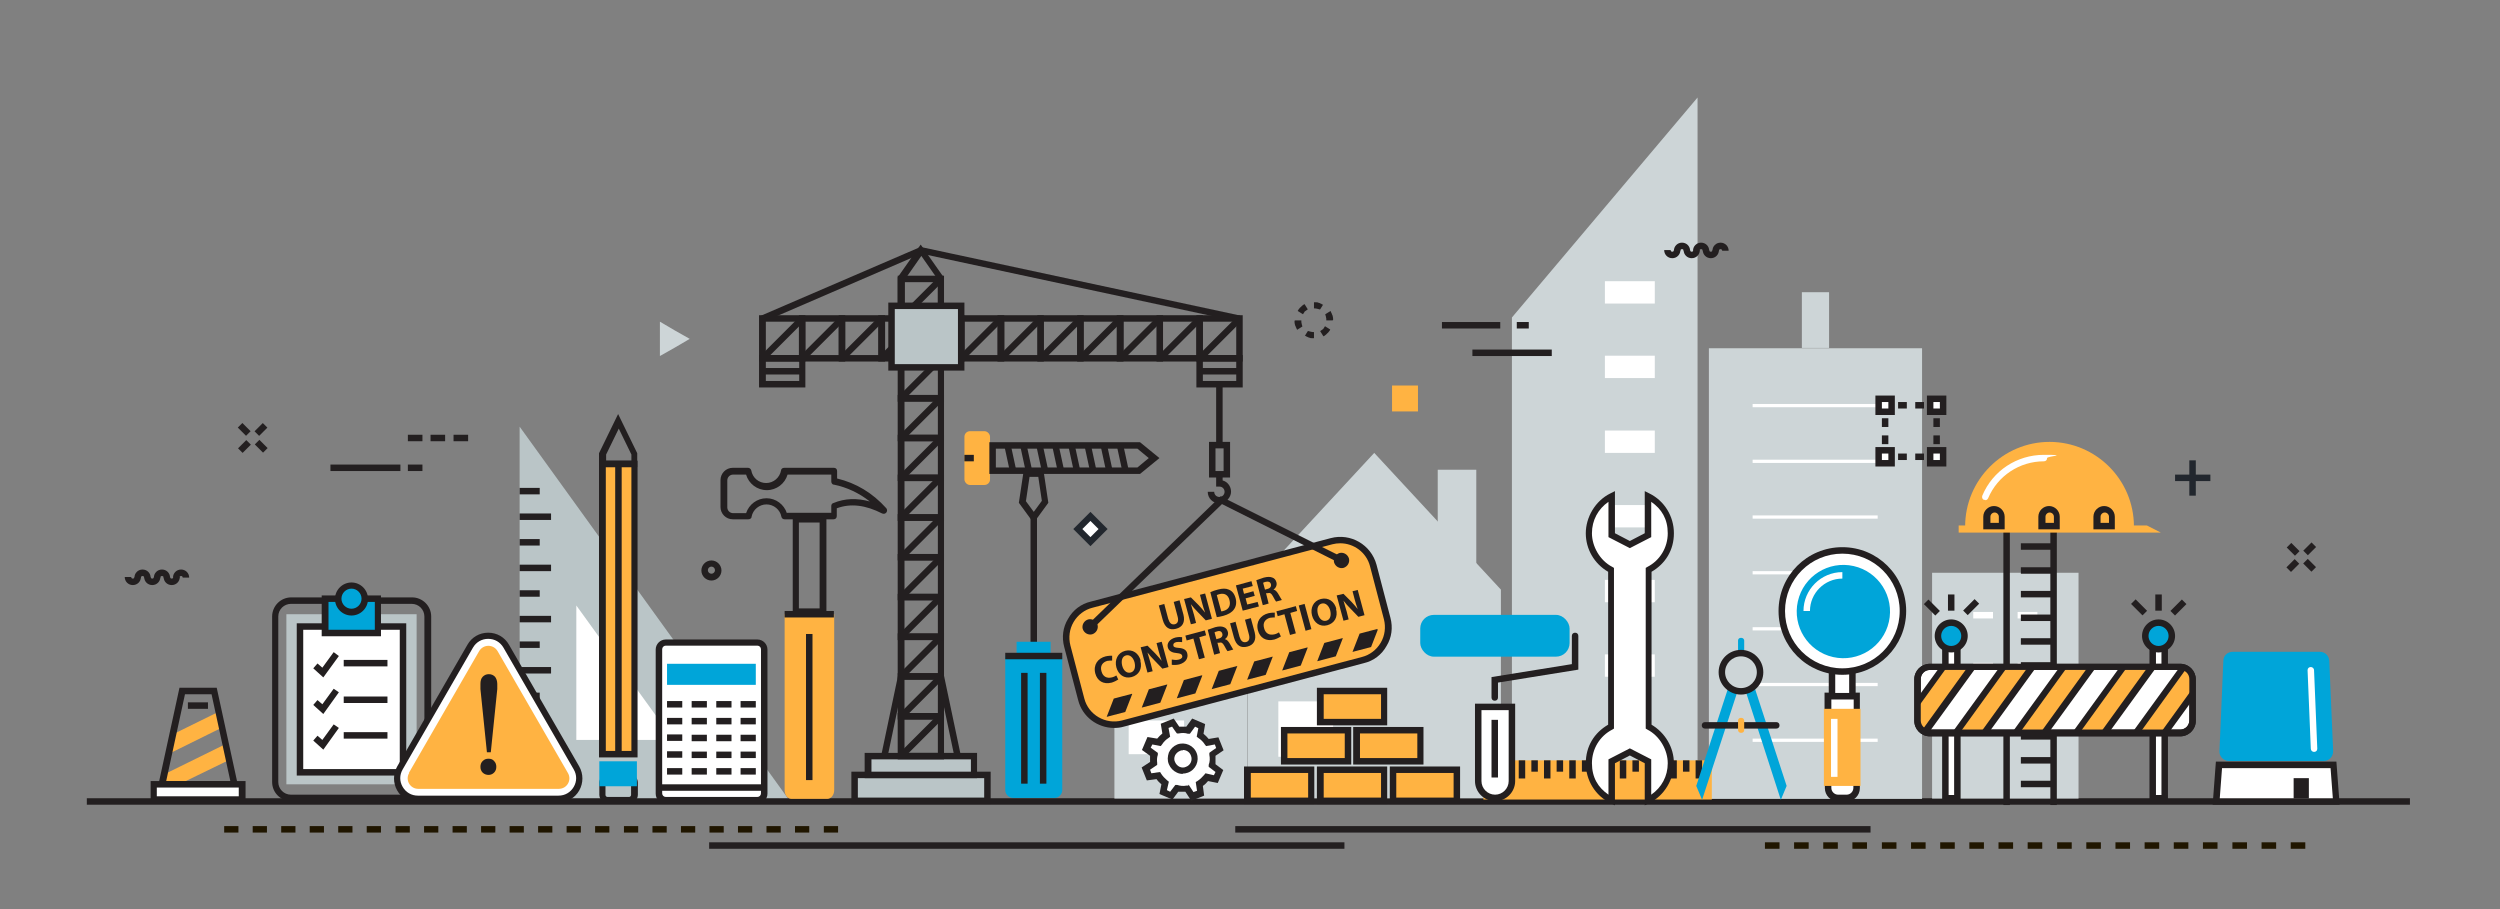<?xml version="1.0" encoding="UTF-8"?>
<svg id="_Слой_1" data-name="Слой_1" xmlns="http://www.w3.org/2000/svg" version="1.1" xmlns:xlink="http://www.w3.org/1999/xlink" viewBox="0 0 771.7 280.6">
  <rect x="0" y="0" width="771.7" height="280.6" fill="#808080" stroke="none"/>
  <!-- Generator: Adobe Illustrator 29.1.0, SVG Export Plug-In . SVG Version: 2.1.0 Build 142)  -->
  <defs>
    <style>
      .st0 {
        clip-path: url(#clippath-6);
      }

      .st1 {
        clip-path: url(#clippath-7);
      }

      .st2 {
        clip-path: url(#clippath-4);
      }

      .st3 {
        clip-path: url(#clippath-9);
      }

      .st4 {
        fill: #a3aeb0;
      }

      .st5 {
        fill: #fff;
      }

      .st6 {
        fill: #22272e;
      }

      .st7 {
        fill: none;
      }

      .st8 {
        clip-path: url(#clippath-1);
      }

      .st9 {
        fill: #231f20;
      }

      .st10 {
        fill: #ffb342;
      }

      .st11 {
        clip-path: url(#clippath-5);
      }

      .st12 {
        clip-path: url(#clippath-8);
      }

      .st13 {
        clip-path: url(#clippath-3);
      }

      .st14 {
        fill: #272425;
      }

      .st15 {
        fill: #cdd5d7;
      }

      .st16 {
        fill: #00a5d9;
      }

      .st17 {
        fill: #201600;
      }

      .st18 {
        fill: #bac5c7;
      }

      .st19 {
        clip-path: url(#clippath-2);
      }

      .st20 {
        clip-path: url(#clippath);
      }
    </style>
    <clipPath id="clippath">
      <polygon class="st7" points="592.9 136.4 592.9 136.1 570.9 114.1 570.9 136.4 592.9 136.4"/>
    </clipPath>
    <clipPath id="clippath-1">
      <polygon class="st7" points="593.2 136.1 592.9 136.1 570.9 114.1 593.2 114.1 593.2 136.1"/>
    </clipPath>
    <clipPath id="clippath-2">
      <polygon class="st7" points="586.6 136.1 586.8 136.1 608.8 114.1 586.6 114.1 586.6 136.1"/>
    </clipPath>
    <clipPath id="clippath-3">
      <polygon class="st7" points="586.8 136.4 586.8 136.1 608.8 114.1 608.8 136.4 586.8 136.4"/>
    </clipPath>
    <clipPath id="clippath-4">
      <polygon class="st7" points="586.8 129.8 586.8 130 608.8 152 608.8 129.8 586.8 129.8"/>
    </clipPath>
    <clipPath id="clippath-5">
      <polygon class="st7" points="586.6 130 586.8 130 608.8 152 586.6 152 586.6 130"/>
    </clipPath>
    <clipPath id="clippath-6">
      <polygon class="st7" points="593.2 130 592.9 130 570.9 152 593.2 152 593.2 130"/>
    </clipPath>
    <clipPath id="clippath-7">
      <polygon class="st7" points="592.9 129.8 592.9 130 570.9 152 570.9 129.8 592.9 129.8"/>
    </clipPath>
    <clipPath id="clippath-8">
      <rect class="st7" x="591.8" y="205.8" width="85" height="20.5" rx="3.8" ry="3.8"/>
    </clipPath>
    <clipPath id="clippath-9">
      <rect class="st7" x="339.2" y="205.3" width="88.1" height="4.9" transform="translate(-40.4 104.8) rotate(-14.8)"/>
    </clipPath>
  </defs>
  <g>
    <rect class="st10" x="297.7" y="133.1" width="7.9" height="16.6" rx="1.7" ry="1.7"/>
    <path class="st9" d="M351.9,146.3h-46.5v-9.8h46.5l6,4.9-6,4.9ZM307.4,144.3h43.7l3.5-2.9-3.5-2.9h-43.7v5.8Z"/>
    <rect class="st9" x="310.8" y="137.4" width="2" height="8" transform="translate(-22.8 69) rotate(-12.2)"/>
    <rect class="st9" x="315.7" y="137.4" width="2" height="8" transform="translate(-22.7 70) rotate(-12.2)"/>
    <rect class="st9" x="320.7" y="137.4" width="2" height="8" transform="translate(-22.6 71.1) rotate(-12.2)"/>
    <rect class="st9" x="325.6" y="137.4" width="2" height="8" transform="translate(-22.5 72.1) rotate(-12.2)"/>
    <rect class="st9" x="330.6" y="137.4" width="2" height="8" transform="translate(-22.4 73.2) rotate(-12.2)"/>
    <rect class="st9" x="335.6" y="137.4" width="2" height="8" transform="translate(-22.3 74.2) rotate(-12.2)"/>
    <rect class="st9" x="340.5" y="137.4" width="2" height="8" transform="translate(-22.1 75.3) rotate(-12.2)"/>
    <rect class="st9" x="345.5" y="137.4" width="2" height="8" transform="translate(-22 76.3) rotate(-12.2)"/>
    <rect class="st9" x="297.7" y="140.4" width="2.9" height="2"/>
  </g>
  <g>
    <polygon class="st18" points="243.4 246.7 160.4 246.7 160.4 131.7 243.4 246.7"/>
    <polygon class="st5" points="207.9 228.4 177.9 228.4 177.9 186.9 207.9 228.4"/>
    <g>
      <rect class="st9" x="160.4" y="237.5" width="9.7" height="2"/>
      <rect class="st9" x="160.4" y="229.6" width="6.2" height="2"/>
      <rect class="st9" x="160.4" y="221.7" width="9.7" height="2"/>
      <rect class="st9" x="160.4" y="213.8" width="6.2" height="2"/>
      <rect class="st9" x="160.4" y="205.9" width="9.7" height="2"/>
      <rect class="st9" x="160.4" y="198" width="6.2" height="2"/>
      <rect class="st9" x="160.4" y="190.1" width="9.7" height="2"/>
      <rect class="st9" x="160.4" y="182.2" width="6.2" height="2"/>
      <rect class="st9" x="160.4" y="174.3" width="9.7" height="2"/>
      <rect class="st9" x="160.4" y="166.4" width="6.2" height="2"/>
      <rect class="st9" x="160.4" y="158.5" width="9.7" height="2"/>
      <rect class="st9" x="160.4" y="150.6" width="6.2" height="2"/>
    </g>
  </g>
  <g>
    <g>
      <rect class="st10" x="146.1" y="183" width="89.6" height="9.9" transform="translate(378.9 -2.9) rotate(90)"/>
      <path class="st9" d="M196.8,233.8h-11.9v-91.6h11.9v91.6ZM187,231.8h7.9v-87.6h-7.9v87.6Z"/>
    </g>
    <path class="st9" d="M194.3,247.9h-6.7c-1.4,0-2.6-1.1-2.6-2.6v-3.7c0-1.4,1.1-2.6,2.6-2.6h6.7c1.4,0,2.6,1.1,2.6,2.6v3.7c0,1.4-1.1,2.6-2.6,2.6ZM187.5,241.1c-.3,0-.6.3-.6.6v3.7c0,.3.3.6.6.6h6.7c.3,0,.6-.3.6-.6v-3.7c0-.3-.3-.6-.6-.6h-6.7Z"/>
    <rect class="st16" x="187" y="233" width="7.7" height="11.6" transform="translate(-48 429.7) rotate(-90)"/>
    <rect class="st9" x="189.9" y="144" width="2" height="89.6"/>
    <path class="st9" d="M196.8,144.2h-11.9v-4.3l5.9-12.1,5.9,12.1v4.3ZM187,142.2h7.9v-1.9l-3.9-8-3.9,8v1.9Z"/>
  </g>
  <rect class="st9" x="26.8" y="246.4" width="717.1" height="2"/>
  <g>
    <g>
      <rect class="st15" x="527.5" y="107.5" width="65.8" height="139.1"/>
      <g>
        <rect class="st5" x="541" y="124.7" width="38.6" height="1"/>
        <rect class="st5" x="541" y="141.9" width="38.6" height="1"/>
        <rect class="st5" x="541" y="159.1" width="38.6" height="1"/>
        <rect class="st5" x="541" y="176.3" width="38.6" height="1"/>
        <rect class="st5" x="541" y="193.6" width="38.6" height="1"/>
        <rect class="st5" x="541" y="210.8" width="38.6" height="1"/>
        <rect class="st5" x="541" y="228" width="38.6" height="1"/>
      </g>
      <rect class="st15" x="556.2" y="90.2" width="8.4" height="17.2"/>
    </g>
    <g>
      <rect class="st15" x="596.4" y="176.8" width="45.2" height="69.7"/>
      <g>
        <rect class="st5" x="609.1" y="188.9" width="6.1" height="2"/>
        <rect class="st5" x="622.8" y="188.9" width="6.1" height="2"/>
      </g>
      <g>
        <rect class="st5" x="609.1" y="204.6" width="6.1" height="2"/>
        <rect class="st5" x="622.8" y="204.6" width="6.1" height="2"/>
      </g>
      <g>
        <rect class="st5" x="609.1" y="220.4" width="6.1" height="2"/>
        <rect class="st5" x="622.8" y="220.4" width="6.1" height="2"/>
      </g>
    </g>
    <g>
      <polygon class="st15" points="466.7 98 524 30.1 524 246.5 466.7 246.5 466.7 98"/>
      <rect class="st5" x="495.4" y="86.8" width="15.4" height="6.9"/>
      <rect class="st5" x="495.4" y="109.8" width="15.4" height="6.9"/>
      <rect class="st5" x="495.4" y="132.9" width="15.4" height="6.9"/>
      <rect class="st5" x="495.4" y="155.9" width="15.4" height="6.9"/>
      <rect class="st5" x="495.4" y="179" width="15.4" height="6.9"/>
      <rect class="st5" x="495.4" y="202" width="15.4" height="6.9"/>
      <rect class="st5" x="495.4" y="225.1" width="15.4" height="6.9"/>
    </g>
    <g>
      <polygon class="st15" points="424.2 139.8 385.1 182 385.1 182 385.1 246.4 463.3 246.4 463.3 182 424.2 139.8"/>
      <rect class="st5" x="394.6" y="216.5" width="16.9" height="17.1"/>
      <rect class="st5" x="394.6" y="190.1" width="16.9" height="17.1"/>
      <rect class="st15" x="443.8" y="145" width="11.9" height="29.3"/>
      <rect class="st15" x="344" y="214" width="41" height="32.5"/>
      <rect class="st5" x="351.8" y="219" width="10.4" height="17.1" transform="translate(129.4 584.6) rotate(-90)"/>
    </g>
  </g>
  <g>
    <g>
      <g>
        <rect class="st5" x="560.7" y="234" width="15.9" height="8.9" rx="3.1" ry="3.1" transform="translate(330.2 807.1) rotate(-90)"/>
        <path class="st9" d="M570,247.4h-2.6c-2.3,0-4.1-1.9-4.1-4.1v-9.6c0-2.3,1.9-4.1,4.1-4.1h2.6c2.3,0,4.1,1.9,4.1,4.1v9.6c0,2.3-1.9,4.1-4.1,4.1ZM567.4,231.5c-1.2,0-2.1,1-2.1,2.1v9.6c0,1.2,1,2.1,2.1,2.1h2.6c1.2,0,2.1-1,2.1-2.1v-9.6c0-1.2-1-2.1-2.1-2.1h-2.6Z"/>
      </g>
      <g>
        <rect class="st5" x="564.2" y="214.9" width="9" height="8.9" transform="translate(349.3 788) rotate(-90)"/>
        <path class="st9" d="M574.1,224.8h-10.9v-11h10.9v11ZM565.3,222.8h6.9v-7h-6.9v7Z"/>
      </g>
      <rect class="st10" x="556.8" y="225.1" width="23.8" height="11.3" transform="translate(337.9 799.4) rotate(-90)"/>
      <g>
        <rect class="st5" x="564.6" y="207.7" width="8.1" height="6.3" transform="translate(357.9 779.5) rotate(-90)"/>
        <path class="st9" d="M572.8,215.9h-8.3v-10.1h8.3v10.1ZM566.5,213.9h4.3v-6.1h-4.3v6.1Z"/>
      </g>
      <rect class="st5" x="565.2" y="221.9" width="2" height="17.9"/>
    </g>
    <g>
      <g>
        <circle class="st5" cx="568.7" cy="188.6" r="18.7"/>
        <path class="st9" d="M568.7,208.3c-10.9,0-19.7-8.8-19.7-19.7s8.8-19.7,19.7-19.7,19.7,8.8,19.7,19.7-8.8,19.7-19.7,19.7ZM568.7,170.9c-9.8,0-17.7,7.9-17.7,17.7s7.9,17.7,17.7,17.7,17.7-7.9,17.7-17.7-7.9-17.7-17.7-17.7Z"/>
      </g>
      <circle class="st16" cx="568.7" cy="188.6" r="14.4" transform="translate(260 702.1) rotate(-77.3)"/>
      <path class="st5" d="M558.7,188.6h-2c0-6.6,5.4-12,12-12v2c-5.5,0-10,4.5-10,10Z"/>
    </g>
  </g>
  <g>
    <g>
      <path class="st5" d="M205.5,198.3h28.3c1.2,0,2.1,1,2.1,2.1v44.5c0,1.2-1,2.1-2.1,2.1h-28.3c-1.2,0-2.1-1-2.1-2.1v-44.5c0-1.2,1-2.1,2.1-2.1Z"/>
      <path class="st9" d="M233.8,248.1h-28.3c-1.7,0-3.1-1.4-3.1-3.1v-44.5c0-1.7,1.4-3.1,3.1-3.1h28.3c1.7,0,3.1,1.4,3.1,3.1v44.5c0,1.7-1.4,3.1-3.1,3.1ZM205.5,199.3c-.6,0-1.1.5-1.1,1.1v44.5c0,.6.5,1.1,1.1,1.1h28.3c.6,0,1.1-.5,1.1-1.1v-44.5c0-.6-.5-1.1-1.1-1.1h-28.3Z"/>
    </g>
    <rect class="st16" x="205.9" y="204.9" width="27.4" height="6.5"/>
    <g>
      <g>
        <rect class="st9" x="205.9" y="216.4" width="4.7" height="2"/>
        <rect class="st9" x="213.5" y="216.4" width="4.7" height="2"/>
        <rect class="st9" x="221.1" y="216.4" width="4.7" height="2"/>
        <rect class="st9" x="228.6" y="216.4" width="4.7" height="2"/>
      </g>
      <g>
        <rect class="st9" x="205.9" y="221.6" width="4.7" height="2"/>
        <rect class="st9" x="213.5" y="221.6" width="4.7" height="2"/>
        <rect class="st9" x="221.1" y="221.6" width="4.7" height="2"/>
        <rect class="st9" x="228.6" y="221.6" width="4.7" height="2"/>
      </g>
      <g>
        <rect class="st9" x="205.9" y="226.7" width="4.7" height="2"/>
        <rect class="st9" x="213.5" y="226.8" width="4.7" height="2"/>
        <rect class="st9" x="221.1" y="226.8" width="4.7" height="2"/>
        <rect class="st9" x="228.6" y="226.8" width="4.7" height="2"/>
      </g>
      <g>
        <rect class="st9" x="205.9" y="231.9" width="4.7" height="2"/>
        <rect class="st9" x="213.5" y="232" width="4.7" height="2"/>
        <rect class="st9" x="221.1" y="232" width="4.7" height="2"/>
        <rect class="st9" x="228.6" y="232" width="4.7" height="2"/>
      </g>
      <g>
        <rect class="st9" x="205.9" y="237.1" width="4.7" height="2"/>
        <rect class="st9" x="213.5" y="237.1" width="4.7" height="2"/>
        <rect class="st9" x="221.1" y="237.1" width="4.7" height="2"/>
        <rect class="st9" x="228.6" y="237.1" width="4.7" height="2"/>
      </g>
    </g>
    <rect class="st9" x="203.3" y="242.1" width="32.6" height="2"/>
  </g>
  <rect class="st10" x="429.7" y="119" width="8" height="8"/>
  <g>
    <rect class="st9" x="445.1" y="99.4" width="18" height="2"/>
    <rect class="st9" x="468.2" y="99.4" width="3.7" height="2"/>
    <rect class="st9" x="454.5" y="107.9" width="24.5" height="2"/>
  </g>
  <g>
    <g>
      <rect class="st9" x="706.8" y="167.7" width="2" height="3.6" transform="translate(87.5 550.2) rotate(-45)"/>
      <rect class="st9" x="712" y="172.8" width="2" height="3.6" transform="translate(85.3 555.2) rotate(-45)"/>
    </g>
    <g>
      <rect class="st9" x="706" y="173.6" width="3.6" height="2" transform="translate(83.8 551.6) rotate(-45)"/>
      <rect class="st9" x="711.2" y="168.4" width="3.6" height="2" transform="translate(89 553.8) rotate(-45)"/>
    </g>
  </g>
  <g>
    <path class="st9" d="M408.5,103.8l-1-1.6s.1,0,.3-.2c0,0,.2-.1.3-.2,0,0,.2-.2.3-.2,0,0,.2-.2.2-.3,0,0,.1-.2.2-.3.1-.2.2-.3.2-.3l1.6,1s0,.2-.2.4c0,.1-.2.2-.3.4-.1.1-.2.3-.4.4-.1.1-.3.3-.4.4-.1.1-.3.2-.4.3-.2.2-.4.2-.4.2Z"/>
    <path class="st9" d="M402.7,103.8l1-1.6s0,0,0,0c0,0,.1,0,.2,0,0,0,.2,0,.3.1.1,0,.2,0,.4.1.2,0,.5.1.7.1.2,0,.3,0,.3,0v1.9s-.2,0-.5,0c-.3,0-.7,0-1-.2-.2,0-.4-.1-.5-.2-.2,0-.3-.1-.4-.2-.3-.1-.4-.2-.4-.2Z"/>
    <path class="st9" d="M399.8,98.9h1.9s0,.1,0,.3c0,.2,0,.4.1.7,0,.1,0,.2.1.4,0,.1,0,.2.1.3,0,0,0,.2,0,.2,0,0,0,0,0,0l-1.6,1s-.1-.2-.2-.4c0-.1-.1-.3-.2-.4,0-.2-.1-.3-.2-.5-.1-.4-.2-.7-.2-1,0-.3,0-.5,0-.5Z"/>
    <path class="st9" d="M402.7,93.9l1,1.6s-.1,0-.3.2c0,0-.2.1-.3.2,0,0-.2.2-.3.2,0,0-.2.2-.2.3,0,0-.1.2-.2.3-.1.2-.2.3-.2.3l-1.6-1s0-.2.2-.4c0-.1.2-.2.3-.4.1-.1.2-.3.4-.4.1-.1.3-.3.4-.4.1-.1.3-.2.4-.3.2-.2.4-.2.4-.2Z"/>
    <path class="st9" d="M408.5,93.9l-1,1.6s0,0,0,0c0,0-.1,0-.2,0,0,0-.2,0-.3-.1-.1,0-.2,0-.4-.1-.2,0-.5-.1-.7-.1-.2,0-.3,0-.3,0v-1.9s.2,0,.5,0c.3,0,.7,0,1,.2.2,0,.4.1.5.2.2,0,.3.1.4.2.3.1.4.2.4.2Z"/>
    <path class="st9" d="M411.3,98.9h-1.9s0-.1,0-.3c0-.2,0-.4-.1-.7,0-.1,0-.2-.1-.4,0-.1,0-.2-.1-.3,0,0,0-.2,0-.2,0,0,0,0,0,0l1.6-1s.1.2.2.4c0,.1.1.3.2.4,0,.2.1.3.2.5.1.4.2.7.2,1,0,.3,0,.5,0,.5Z"/>
  </g>
  <g>
    <g>
      <rect class="st9" x="74.4" y="130.8" width="2" height="3.6" transform="translate(-71.7 92.1) rotate(-45)"/>
      <rect class="st9" x="79.6" y="136" width="2" height="3.6" transform="translate(-73.8 97.3) rotate(-45)"/>
    </g>
    <g>
      <rect class="st9" x="73.6" y="136.8" width="3.6" height="2" transform="translate(-75.3 93.7) rotate(-45)"/>
      <rect class="st9" x="78.8" y="131.6" width="3.6" height="2" transform="translate(-70.2 95.8) rotate(-45)"/>
    </g>
  </g>
  <g>
    <rect class="st5" x="333.8" y="160.5" width="5.5" height="5.5" transform="translate(-16.9 285.8) rotate(-45)"/>
    <path class="st6" d="M336.6,168.6l-5.3-5.3,5.3-5.3,5.3,5.3-5.3,5.3ZM334.1,163.3l2.5,2.5,2.5-2.5-2.5-2.5-2.5,2.5Z"/>
  </g>
  <g>
    <rect class="st6" x="675.8" y="142.1" width="2" height="10.9"/>
    <rect class="st6" x="671.4" y="146.5" width="10.9" height="2"/>
  </g>
  <g>
    <path class="st9" d="M46.5,178.3h-2c0-.3-.2-.5-.5-.5s-.5.2-.5.5h-2c0-1.4,1.1-2.5,2.5-2.5s2.5,1.1,2.5,2.5Z"/>
    <path class="st9" d="M41,180.6c-1.4,0-2.5-1.1-2.5-2.5h2c0,.3.2.5.5.5s.5-.2.5-.5h2c0,1.4-1.1,2.5-2.5,2.5Z"/>
    <path class="st9" d="M47,180.6c-1.4,0-2.5-1.1-2.5-2.5h2c0,.3.2.5.5.5s.5-.2.5-.5h2c0,1.4-1.1,2.5-2.5,2.5Z"/>
    <path class="st9" d="M53,180.6c-1.4,0-2.5-1.1-2.5-2.5h2c0,.3.2.5.5.5s.5-.2.5-.5h2c0,1.4-1.1,2.5-2.5,2.5Z"/>
    <path class="st9" d="M52.5,178.3h-2c0-.3-.2-.5-.5-.5s-.5.2-.5.5h-2c0-1.4,1.1-2.5,2.5-2.5s2.5,1.1,2.5,2.5Z"/>
    <path class="st9" d="M58.4,178.3h-2c0-.3-.2-.5-.5-.5s-.5.2-.5.5h-2c0-1.4,1.1-2.5,2.5-2.5s2.5,1.1,2.5,2.5Z"/>
  </g>
  <polygon class="st15" points="203.7 104.6 203.7 99.3 208.3 102 212.9 104.6 208.3 107.3 203.7 109.9 203.7 104.6"/>
  <g>
    <g>
      <rect class="st9" x="580.9" y="134.4" width="2" height="2.7"/>
      <rect class="st9" x="580.9" y="129.1" width="2" height="2.7"/>
      <rect class="st9" x="585.9" y="124.1" width="2.7" height="2"/>
      <rect class="st9" x="591.2" y="124.1" width="2.7" height="2"/>
      <rect class="st9" x="596.8" y="129.1" width="2" height="2.7"/>
      <rect class="st9" x="596.8" y="134.4" width="2" height="2.7"/>
      <rect class="st9" x="591.2" y="140" width="2.7" height="2"/>
      <rect class="st9" x="585.9" y="140" width="2.7" height="2"/>
      <g class="st20">
        <rect class="st9" x="580.9" y="123.9" width="2" height="2.5"/>
      </g>
      <g class="st8">
        <rect class="st9" x="580.7" y="124.1" width="2.5" height="2"/>
      </g>
      <g class="st19">
        <rect class="st9" x="596.6" y="124.1" width="2.5" height="2"/>
      </g>
      <g class="st13">
        <rect class="st9" x="596.8" y="123.9" width="2" height="2.5"/>
      </g>
      <g class="st2">
        <rect class="st9" x="596.8" y="139.8" width="2" height="2.5"/>
      </g>
      <g class="st11">
        <rect class="st9" x="596.6" y="140" width="2.5" height="2"/>
      </g>
      <g class="st0">
        <rect class="st9" x="580.7" y="140" width="2.5" height="2"/>
      </g>
      <g class="st1">
        <rect class="st9" x="580.9" y="139.8" width="2" height="2.5"/>
      </g>
    </g>
    <g>
      <rect class="st5" x="595.8" y="123.1" width="4" height="4"/>
      <path class="st9" d="M600.8,128.1h-6v-6h6v6ZM596.8,126.1h2v-2h-2v2Z"/>
    </g>
    <g>
      <rect class="st5" x="595.8" y="139" width="4" height="4"/>
      <path class="st9" d="M600.8,144h-6v-6h6v6ZM596.8,142h2v-2h-2v2Z"/>
    </g>
    <g>
      <rect class="st5" x="579.9" y="139" width="4" height="4"/>
      <path class="st9" d="M584.9,144h-6v-6h6v6ZM580.9,142h2v-2h-2v2Z"/>
    </g>
    <g>
      <rect class="st5" x="579.9" y="123.1" width="4" height="4"/>
      <path class="st9" d="M584.9,128.1h-6v-6h6v6ZM580.9,126.1h2v-2h-2v2Z"/>
    </g>
  </g>
  <g>
    <rect class="st9" x="125.9" y="134.2" width="4.5" height="2"/>
    <rect class="st9" x="132.9" y="134.2" width="4.5" height="2"/>
    <rect class="st9" x="140" y="134.2" width="4.5" height="2"/>
  </g>
  <g>
    <rect class="st9" x="102" y="143.4" width="21.6" height="2"/>
    <rect class="st9" x="125.9" y="143.4" width="4.5" height="2"/>
  </g>
  <g>
    <path class="st9" d="M521.7,77.4h-2c0-.3-.2-.5-.5-.5s-.5.2-.5.5h-2c0-1.4,1.1-2.5,2.5-2.5s2.5,1.1,2.5,2.5Z"/>
    <path class="st9" d="M516.2,79.7c-1.4,0-2.5-1.1-2.5-2.5h2c0,.3.2.5.5.5s.5-.2.5-.5h2c0,1.4-1.1,2.5-2.5,2.5Z"/>
    <path class="st9" d="M522.2,79.7c-1.4,0-2.5-1.1-2.5-2.5h2c0,.3.2.5.5.5s.5-.2.5-.5h2c0,1.4-1.1,2.5-2.5,2.5Z"/>
    <path class="st9" d="M528.1,79.7c-1.4,0-2.5-1.1-2.5-2.5h2c0,.3.2.5.5.5s.5-.2.5-.5h2c0,1.4-1.1,2.5-2.5,2.5Z"/>
    <path class="st9" d="M527.6,77.4h-2c0-.3-.2-.5-.5-.5s-.5.2-.5.5h-2c0-1.4,1.1-2.5,2.5-2.5s2.5,1.1,2.5,2.5Z"/>
    <path class="st9" d="M533.6,77.4h-2c0-.3-.2-.5-.5-.5s-.5.2-.5.5h-2c0-1.4,1.1-2.5,2.5-2.5s2.5,1.1,2.5,2.5Z"/>
  </g>
  <g>
    <rect class="st17" x="69.2" y="255" width="4.4" height="2"/>
    <rect class="st17" x="78" y="255" width="4.4" height="2"/>
    <rect class="st17" x="86.8" y="255" width="4.4" height="2"/>
    <rect class="st17" x="95.6" y="255" width="4.4" height="2"/>
    <rect class="st17" x="104.4" y="255" width="4.4" height="2"/>
    <rect class="st17" x="113.2" y="255" width="4.4" height="2"/>
    <rect class="st17" x="122.1" y="255" width="4.4" height="2"/>
    <rect class="st17" x="130.9" y="255" width="4.4" height="2"/>
    <rect class="st17" x="139.7" y="255" width="4.4" height="2"/>
    <rect class="st17" x="148.5" y="255" width="4.4" height="2"/>
    <rect class="st17" x="157.3" y="255" width="4.4" height="2"/>
    <rect class="st17" x="166.1" y="255" width="4.4" height="2"/>
    <rect class="st17" x="174.9" y="255" width="4.4" height="2"/>
    <rect class="st17" x="183.7" y="255" width="4.4" height="2"/>
    <rect class="st17" x="192.6" y="255" width="4.4" height="2"/>
    <rect class="st17" x="201.4" y="255" width="4.4" height="2"/>
    <rect class="st17" x="210.2" y="255" width="4.4" height="2"/>
    <rect class="st17" x="219" y="255" width="4.4" height="2"/>
    <rect class="st17" x="227.8" y="255" width="4.4" height="2"/>
    <rect class="st17" x="236.6" y="255" width="4.4" height="2"/>
    <rect class="st17" x="245.4" y="255" width="4.4" height="2"/>
    <rect class="st17" x="254.3" y="255" width="4.4" height="2"/>
  </g>
  <rect class="st9" x="218.9" y="260" width="196.1" height="2"/>
  <g>
    <rect class="st17" x="544.8" y="260" width="4.5" height="2"/>
    <rect class="st17" x="553.8" y="260" width="4.5" height="2"/>
    <rect class="st17" x="562.8" y="260" width="4.5" height="2"/>
    <rect class="st17" x="571.8" y="260" width="4.5" height="2"/>
    <rect class="st17" x="580.9" y="260" width="4.5" height="2"/>
    <rect class="st17" x="589.9" y="260" width="4.5" height="2"/>
    <rect class="st17" x="598.9" y="260" width="4.5" height="2"/>
    <rect class="st17" x="607.9" y="260" width="4.5" height="2"/>
    <rect class="st17" x="616.9" y="260" width="4.5" height="2"/>
    <rect class="st17" x="625.9" y="260" width="4.5" height="2"/>
    <rect class="st17" x="635" y="260" width="4.5" height="2"/>
    <rect class="st17" x="644" y="260" width="4.5" height="2"/>
    <rect class="st17" x="653" y="260" width="4.5" height="2"/>
    <rect class="st17" x="662" y="260" width="4.5" height="2"/>
    <rect class="st17" x="671" y="260" width="4.5" height="2"/>
    <rect class="st17" x="680" y="260" width="4.5" height="2"/>
    <rect class="st17" x="689.1" y="260" width="4.5" height="2"/>
    <rect class="st17" x="698.1" y="260" width="4.5" height="2"/>
    <rect class="st17" x="707.1" y="260" width="4.5" height="2"/>
  </g>
  <rect class="st9" x="381.3" y="255" width="196.1" height="2"/>
  <g>
    <path class="st9" d="M127.2,247.3h-37.3c-3.2,0-5.9-2.6-5.9-5.9v-51.1c0-3.2,2.6-5.9,5.9-5.9h37.3c3.2,0,5.9,2.6,5.9,5.9v51.1c0,3.2-2.6,5.9-5.9,5.9ZM89.8,186.4c-2.1,0-3.9,1.7-3.9,3.9v51.1c0,2.1,1.7,3.9,3.9,3.9h37.3c2.1,0,3.9-1.7,3.9-3.9v-51.1c0-2.1-1.7-3.9-3.9-3.9h-37.3Z"/>
    <rect class="st18" x="88.4" y="189.6" width="40.2" height="52.5"/>
    <g>
      <rect class="st5" x="92.6" y="193.4" width="31.8" height="45"/>
      <path class="st9" d="M125.4,239.4h-33.8v-47h33.8v47ZM93.6,237.4h29.8v-43h-29.8v43Z"/>
    </g>
    <g>
      <rect class="st16" x="100.4" y="184.8" width="16.3" height="10.6"/>
      <path class="st9" d="M117.6,196.4h-18.3v-12.6h18.3v12.6ZM101.4,194.4h14.3v-8.6h-14.3v8.6Z"/>
    </g>
    <g>
      <path class="st16" d="M112.6,184.8c0,2.3-1.8,4.1-4.1,4.1s-4.1-1.8-4.1-4.1,1.8-4.1,4.1-4.1,4.1,1.8,4.1,4.1Z"/>
      <path class="st9" d="M108.5,190c-2.8,0-5.1-2.3-5.1-5.1s2.3-5.1,5.1-5.1,5.1,2.3,5.1,5.1-2.3,5.1-5.1,5.1ZM108.5,181.7c-1.7,0-3.1,1.4-3.1,3.1s1.4,3.1,3.1,3.1,3.1-1.4,3.1-3.1-1.4-3.1-3.1-3.1Z"/>
    </g>
    <g>
      <polygon class="st9" points="99.8 209.1 96.7 206.3 98 204.8 99.5 206.1 103 201.3 104.6 202.5 99.8 209.1"/>
      <rect class="st9" x="106.1" y="203.7" width="13.5" height="2"/>
      <polygon class="st9" points="99.8 220.4 96.7 217.6 98 216.1 99.5 217.4 103 212.6 104.6 213.7 99.8 220.4"/>
      <rect class="st9" x="106.1" y="215" width="13.5" height="2"/>
      <polygon class="st9" points="99.8 231.4 96.7 228.6 98 227.1 99.5 228.4 103 223.6 104.6 224.7 99.8 231.4"/>
      <rect class="st9" x="106.1" y="226" width="13.5" height="2"/>
    </g>
  </g>
  <g>
    <polygon class="st10" points="51.7 232.9 53.3 226.7 67.5 219.7 68.5 224.6 51.7 232.9"/>
    <polygon class="st10" points="52.2 243.6 50.1 239.3 69 230 70.7 234.6 52.2 243.6"/>
    <path class="st9" d="M73.5,243.1h-24.8l6.7-30.8h11.5l6.7,30.8ZM51.2,241.1h19.9l-5.8-26.8h-8.2l-5.8,26.8Z"/>
    <g>
      <rect class="st5" x="47.4" y="242.1" width="27.3" height="4.7"/>
      <path class="st9" d="M75.8,247.8h-29.3v-6.7h29.3v6.7ZM48.4,245.8h25.3v-2.7h-25.3v2.7Z"/>
    </g>
    <rect class="st9" x="58" y="216.8" width="6.2" height="2"/>
  </g>
  <g>
    <g>
      <polygon class="st5" points="721.1 247.4 684.1 247.4 684.9 236 720.3 236 721.1 247.4"/>
      <path class="st9" d="M722.2,248.4h-39.2l1-13.3h37.2l1,13.3ZM685.2,246.4h34.9l-.7-9.3h-33.5l-.7,9.3Z"/>
    </g>
    <path class="st16" d="M689.1,201.2h27c1.6,0,2.8,1.2,2.9,2.8l1.2,27.9c0,1.6-1.2,3-2.9,3h-29.3c-1.6,0-3-1.4-2.9-3l1.2-27.9c0-1.6,1.3-2.8,2.9-2.8Z"/>
    <path class="st5" d="M714.3,232.1c-.5,0-1-.4-1-1l-1-24.2c0-.6.4-1,1-1,.5,0,1,.4,1,1l1,24.2c0,.6-.4,1-1,1,0,0,0,0,0,0Z"/>
    <rect class="st9" x="708" y="240.2" width="4.7" height="6.3"/>
  </g>
  <g>
    <rect class="st9" x="318.1" y="159.8" width="2" height="40.1"/>
    <rect class="st16" x="313.8" y="198.1" width="10.5" height="4.6"/>
    <path class="st16" d="M310.3,202.5v41.4c0,1.3,1.1,2.4,2.4,2.4h12.8c1.3,0,2.4-1.1,2.4-2.4v-41.4h-17.6Z"/>
    <rect class="st9" x="310.3" y="201.5" width="17.6" height="2"/>
    <g>
      <rect class="st9" x="315.2" y="207.7" width="2" height="34.2"/>
      <rect class="st9" x="321" y="207.7" width="2" height="34.2"/>
    </g>
    <path class="st9" d="M319.1,161.5l-4.6-6.3,1.5-10h6.1l1.5,10-4.6,6.3ZM316.6,154.6l2.5,3.4,2.5-3.4-1.1-7.4h-2.7l-1.1,7.4Z"/>
  </g>
  <g>
    <rect class="st9" x="618.4" y="162.9" width="2" height="85.6"/>
    <rect class="st9" x="632.9" y="162.9" width="2" height="85.6"/>
    <g>
      <rect class="st9" x="623.8" y="167.7" width="10.1" height="2"/>
      <rect class="st9" x="623.8" y="175.1" width="10.1" height="2"/>
      <rect class="st9" x="623.8" y="182.4" width="10.1" height="2"/>
      <rect class="st9" x="623.8" y="189.7" width="10.1" height="2"/>
      <rect class="st9" x="623.8" y="197" width="10.1" height="2"/>
      <rect class="st9" x="623.8" y="204.4" width="10.1" height="2"/>
      <rect class="st9" x="623.8" y="211.7" width="10.1" height="2"/>
      <rect class="st9" x="623.8" y="219" width="10.1" height="2"/>
      <rect class="st9" x="623.8" y="226.3" width="10.1" height="2"/>
      <rect class="st9" x="623.8" y="233.7" width="10.1" height="2"/>
      <rect class="st9" x="623.8" y="241" width="10.1" height="2"/>
    </g>
  </g>
  <g>
    <g>
      <rect class="st5" x="600.5" y="196.3" width="3.7" height="50.2"/>
      <path class="st9" d="M605.2,247.4h-5.7v-52.2h5.7v52.2ZM601.5,245.4h1.7v-48.2h-1.7v48.2Z"/>
    </g>
    <g>
      <rect class="st5" x="664.5" y="196.3" width="3.7" height="50.2"/>
      <path class="st9" d="M669.2,247.4h-5.7v-52.2h5.7v52.2ZM665.5,245.4h1.7v-48.2h-1.7v48.2Z"/>
    </g>
    <g>
      <rect class="st5" x="591.8" y="205.8" width="85" height="20.5" rx="3.8" ry="3.8"/>
      <path class="st9" d="M673,227.3h-77.3c-2.7,0-4.8-2.2-4.8-4.8v-12.8c0-2.7,2.2-4.8,4.8-4.8h77.3c2.7,0,4.8,2.2,4.8,4.8v12.8c0,2.7-2.2,4.8-4.8,4.8ZM595.7,206.8c-1.6,0-2.8,1.3-2.8,2.8v12.8c0,1.6,1.3,2.8,2.8,2.8h77.3c1.6,0,2.8-1.3,2.8-2.8v-12.8c0-1.6-1.3-2.8-2.8-2.8h-77.3Z"/>
    </g>
    <g class="st12">
      <g>
        <g>
          <rect class="st10" x="593.4" y="201.3" width="7.2" height="29.5" transform="translate(240.5 -309.3) rotate(36)"/>
          <path class="st9" d="M591.5,231.5l-7.4-5.4,18.5-25.5,7.4,5.4-18.5,25.5ZM586.8,225.6l4.2,3,16.1-22.3-4.2-3-16.1,22.3Z"/>
        </g>
        <g>
          <rect class="st10" x="611.9" y="201.3" width="7.2" height="29.5" transform="translate(244.1 -320.2) rotate(36)"/>
          <path class="st9" d="M610,231.5l-7.4-5.4,18.5-25.5,7.4,5.4-18.5,25.5ZM605.4,225.6l4.2,3,16.1-22.3-4.2-3-16.1,22.3Z"/>
        </g>
        <g>
          <rect class="st10" x="630.5" y="201.3" width="7.2" height="29.5" transform="translate(247.6 -331.1) rotate(35.9)"/>
          <path class="st9" d="M628.5,231.5l-7.4-5.4,18.5-25.5,7.4,5.4-18.5,25.5ZM623.9,225.6l4.2,3,16.1-22.3-4.2-3-16.1,22.3Z"/>
        </g>
        <g>
          <rect class="st10" x="649" y="201.3" width="7.2" height="29.5" transform="translate(251.1 -342) rotate(36)"/>
          <path class="st9" d="M647.1,231.5l-7.4-5.4,18.5-25.5,7.4,5.4-18.5,25.5ZM642.4,225.6l4.2,3,16.1-22.3-4.2-3-16.1,22.3Z"/>
        </g>
        <g>
          <rect class="st10" x="667.5" y="201.3" width="7.2" height="29.5" transform="translate(254.7 -352.9) rotate(36)"/>
          <path class="st9" d="M665.6,231.5l-7.4-5.4,18.5-25.5,7.4,5.4-18.5,25.5ZM661,225.6l4.2,3,16.1-22.3-4.2-3-16.1,22.3Z"/>
        </g>
      </g>
    </g>
    <path class="st9" d="M673,227.3h-77.3c-2.7,0-4.8-2.2-4.8-4.8v-12.8c0-2.7,2.2-4.8,4.8-4.8h77.3c2.7,0,4.8,2.2,4.8,4.8v12.8c0,2.7-2.2,4.8-4.8,4.8ZM595.7,206.8c-1.6,0-2.8,1.3-2.8,2.8v12.8c0,1.6,1.3,2.8,2.8,2.8h77.3c1.6,0,2.8-1.3,2.8-2.8v-12.8c0-1.6-1.3-2.8-2.8-2.8h-77.3Z"/>
    <g>
      <path class="st16" d="M606.4,196.3c0,2.3-1.8,4.1-4.1,4.1s-4.1-1.8-4.1-4.1,1.8-4.1,4.1-4.1,4.1,1.8,4.1,4.1Z"/>
      <path class="st9" d="M602.3,201.4c-2.8,0-5.1-2.3-5.1-5.1s2.3-5.1,5.1-5.1,5.1,2.3,5.1,5.1-2.3,5.1-5.1,5.1ZM602.3,193.2c-1.7,0-3.1,1.4-3.1,3.1s1.4,3.1,3.1,3.1,3.1-1.4,3.1-3.1-1.4-3.1-3.1-3.1Z"/>
    </g>
    <g>
      <path class="st16" d="M670.4,196.3c0,2.3-1.8,4.1-4.1,4.1s-4.1-1.8-4.1-4.1,1.8-4.1,4.1-4.1,4.1,1.8,4.1,4.1Z"/>
      <path class="st9" d="M666.3,201.4c-2.8,0-5.1-2.3-5.1-5.1s2.3-5.1,5.1-5.1,5.1,2.3,5.1,5.1-2.3,5.1-5.1,5.1ZM666.3,193.2c-1.7,0-3.1,1.4-3.1,3.1s1.4,3.1,3.1,3.1,3.1-1.4,3.1-3.1-1.4-3.1-3.1-3.1Z"/>
    </g>
    <g>
      <rect class="st9" x="601.3" y="183.5" width="2" height="5"/>
      <rect class="st9" x="606" y="186.5" width="5" height="2" transform="translate(45.6 485.1) rotate(-45)"/>
      <rect class="st9" x="595.3" y="185" width="2" height="5" transform="translate(42.1 476.6) rotate(-45)"/>
    </g>
    <g>
      <rect class="st9" x="665.3" y="183.5" width="2" height="5"/>
      <rect class="st9" x="669.9" y="186.5" width="5" height="2" transform="translate(64.4 530.4) rotate(-45)"/>
      <rect class="st9" x="659.3" y="185" width="2" height="5" transform="translate(60.8 521.8) rotate(-45)"/>
    </g>
  </g>
  <g>
    <g>
      <path class="st5" d="M129,246.7c-2.3,0-4.4-1.2-5.6-3.2-1.2-2-1.2-4.4,0-6.4l21.7-37.6c1.2-2,3.2-3.2,5.6-3.2s4.4,1.2,5.6,3.2l21.7,37.6c1.2,2,1.2,4.4,0,6.4-1.2,2-3.2,3.2-5.6,3.2h-43.4Z"/>
      <path class="st9" d="M172.4,247.7h-43.4c-2.7,0-5.1-1.4-6.4-3.7-1.3-2.3-1.3-5.1,0-7.4l21.7-37.6c1.3-2.3,3.7-3.7,6.4-3.7s5.1,1.4,6.4,3.7l21.7,37.6c1.3,2.3,1.3,5.1,0,7.4-1.3,2.3-3.7,3.7-6.4,3.7ZM150.7,197.2c-2,0-3.7,1-4.7,2.7l-21.7,37.6c-1,1.7-1,3.7,0,5.4,1,1.7,2.7,2.7,4.7,2.7h43.4c2,0,3.7-1,4.7-2.7,1-1.7,1-3.7,0-5.4l-21.7-37.6c-1-1.7-2.7-2.7-4.7-2.7Z"/>
    </g>
    <path class="st10" d="M126.2,238.6l21.7-37.6c1.3-2.2,4.4-2.2,5.7,0l21.7,37.6c1.3,2.2-.3,4.9-2.8,4.9h-43.4c-2.5,0-4.1-2.7-2.8-4.9Z"/>
    <g>
      <path class="st9" d="M150.3,232.2l-2-19.5c0,0,0-.2,0-.4,0-.6,0-1,0-1.2,0-.9.2-1.7.7-2.2.5-.5,1.1-.8,1.9-.8s1.4.3,1.9.8c.4.5.7,1.3.7,2.2s0,.6,0,.9c0,.2,0,.5,0,.7l-2,19.5h-.8Z"/>
      <path class="st9" d="M148.3,236.7c0-.7.2-1.3.7-1.8.5-.5,1.1-.7,1.8-.7s1.3.2,1.7.7c.5.5.7,1.1.7,1.8s-.2,1.3-.7,1.8c-.5.5-1.1.7-1.7.7s-1.3-.2-1.8-.7c-.5-.5-.7-1.1-.7-1.8Z"/>
    </g>
  </g>
  <g>
    <g>
      <rect class="st10" x="385.1" y="237.5" width="19.7" height="9.6"/>
      <path class="st9" d="M405.7,248.2h-21.7v-11.6h21.7v11.6ZM386.1,246.2h17.7v-7.6h-17.7v7.6Z"/>
    </g>
    <g>
      <rect class="st10" x="407.6" y="237.5" width="19.7" height="9.6"/>
      <path class="st9" d="M428.2,248.2h-21.7v-11.6h21.7v11.6ZM408.6,246.2h17.7v-7.6h-17.7v7.6Z"/>
    </g>
    <g>
      <rect class="st10" x="430" y="237.5" width="19.7" height="9.6"/>
      <path class="st9" d="M450.7,248.2h-21.7v-11.6h21.7v11.6ZM431,246.2h17.7v-7.6h-17.7v7.6Z"/>
    </g>
    <g>
      <rect class="st10" x="418.8" y="225.4" width="19.7" height="9.6"/>
      <path class="st9" d="M439.4,236h-21.7v-11.6h21.7v11.6ZM419.8,234h17.7v-7.6h-17.7v7.6Z"/>
    </g>
    <g>
      <rect class="st10" x="396.4" y="225.4" width="19.7" height="9.6"/>
      <path class="st9" d="M417.1,236h-21.7v-11.6h21.7v11.6ZM397.4,234h17.7v-7.6h-17.7v7.6Z"/>
    </g>
    <g>
      <rect class="st10" x="407.6" y="213.2" width="19.7" height="9.6"/>
      <path class="st9" d="M428.2,223.9h-21.7v-11.6h21.7v11.6ZM408.6,221.9h17.7v-7.6h-17.7v7.6Z"/>
    </g>
  </g>
  <g>
    <path class="st9" d="M254.1,189.8h-8.4c-.6,0-1-.4-1-1v-28.5c0-.6.4-1,1-1h8.4c.6,0,1,.4,1,1v28.5c0,.6-.4,1-1,1ZM246.6,187.8h6.4v-26.5h-6.4v26.5Z"/>
    <path class="st10" d="M242.2,189.6v54.3c0,1.5.9,2.7,2.1,2.7h11.1c1.1,0,2.1-1.2,2.1-2.7v-54.3h-15.3Z"/>
    <rect class="st9" x="242.2" y="188.6" width="15.2" height="2"/>
    <rect class="st9" x="248.8" y="195.7" width="2" height="45.1"/>
    <path class="st9" d="M257.6,160.3h-15.4c-.5,0-.9-.3-1-.8-.4-2.2-2.4-3.8-4.6-3.8s-4.2,1.6-4.6,3.8c0,.5-.5.8-1,.8h-4.8c-2.1,0-3.8-1.7-3.8-3.8v-8.3c0-2.1,1.7-3.8,3.8-3.8h4.7c.5,0,.9.4,1,.8.4,2.3,2.3,3.9,4.6,3.9s4.2-1.7,4.6-3.9c0-.5.5-.8,1-.8h15.3c.6,0,1,.4,1,1v2.3c5.8,1.4,10.9,4.4,15.2,9.2.3.4.3.9,0,1.3-.3.4-.8.5-1.3.3-5.1-2.6-9.7-3.2-14-1.6v2.4c0,.6-.4,1-1,1ZM243,158.3h13.6v-2.1c0-.4.2-.8.6-.9,3.6-1.5,7.3-1.6,11.3-.5-3.3-2.6-7.1-4.4-11.1-5.2-.5,0-.8-.5-.8-1v-2.1h-13.5c-.8,2.8-3.4,4.8-6.4,4.8s-5.6-2-6.4-4.8h-4c-1,0-1.8.8-1.8,1.8v8.3c0,1,.8,1.8,1.8,1.8h4c.9-2.7,3.4-4.6,6.3-4.6s5.4,1.9,6.3,4.6Z"/>
  </g>
  <g>
    <rect class="st10" x="457.9" y="234.7" width="70.5" height="12.1"/>
    <g>
      <rect class="st9" x="461.1" y="234.7" width="2" height="5.6"/>
      <rect class="st9" x="465" y="234.7" width="2" height="3.5"/>
      <rect class="st9" x="468.8" y="234.7" width="2" height="5.6"/>
      <rect class="st9" x="472.7" y="234.7" width="2" height="3.5"/>
      <rect class="st9" x="476.6" y="234.7" width="2" height="5.6"/>
      <rect class="st9" x="480.5" y="234.7" width="2" height="3.5"/>
      <rect class="st9" x="484.4" y="234.7" width="2" height="5.6"/>
      <rect class="st9" x="488.3" y="234.7" width="2" height="3.5"/>
      <rect class="st9" x="492.2" y="234.7" width="2" height="5.6"/>
      <rect class="st9" x="496.1" y="234.7" width="2" height="3.5"/>
      <rect class="st9" x="500" y="234.7" width="2" height="5.6"/>
      <rect class="st9" x="503.9" y="234.7" width="2" height="3.5"/>
      <rect class="st9" x="507.8" y="234.7" width="2" height="5.6"/>
      <rect class="st9" x="511.7" y="234.7" width="2" height="3.5"/>
      <rect class="st9" x="515.6" y="234.7" width="2" height="5.6"/>
      <rect class="st9" x="519.5" y="234.7" width="2" height="3.5"/>
      <rect class="st9" x="523.4" y="234.7" width="2" height="5.6"/>
    </g>
  </g>
  <g>
    <path class="st5" d="M503.2,168.1l-5.6-2.9v-12c-4.2,2.1-7.1,6.4-7.1,11.4s2.8,9.2,6.9,11.3v48.4c-4.1,2.1-6.9,6.4-6.9,11.3s2.9,9.3,7.1,11.4v-12l5.6-2.9,5.6,2.9v12c4.2-2.1,7.1-6.4,7.1-11.4s-2.8-9.2-6.9-11.3v-48.4c4.1-2.1,6.9-6.4,6.9-11.3s-2.9-9.3-7.1-11.4v12l-5.6,2.9Z"/>
    <path class="st9" d="M498.5,248.6l-1.4-.7c-4.7-2.3-7.6-7.1-7.6-12.3s2.6-9.4,6.9-11.9v-47.2c-4.3-2.5-6.9-7-6.9-11.9s2.9-10,7.6-12.3l1.4-.7v13l4.6,2.4,4.6-2.4v-13l1.4.7c4.7,2.3,7.6,7.1,7.6,12.3s-2.6,9.4-6.9,11.9v47.2c4.2,2.5,6.9,7,6.9,11.9s-2.9,10-7.6,12.3l-1.4.7v-13l-4.6-2.4-4.6,2.4v13ZM496.5,154.9c-3.2,2.2-5.1,5.7-5.1,9.7s2.4,8.4,6.3,10.4l.5.3v49.6l-.5.3c-3.9,2-6.3,6-6.3,10.4s1.9,7.5,5.1,9.7v-10.9l6.6-3.4,6.6,3.4v10.9c3.2-2.2,5.1-5.7,5.1-9.7s-2.4-8.4-6.3-10.4l-.5-.3v-49.6l.5-.3c3.9-2,6.3-6,6.3-10.4s-1.9-7.5-5.1-9.7v10.9l-6.6,3.4-6.6-3.4v-10.9Z"/>
  </g>
  <g>
    <rect class="st16" x="438.4" y="189.8" width="46.1" height="12.9" rx="4.2" ry="4.2"/>
    <path class="st9" d="M461.4,216.3c-.6,0-1-.4-1-1v-6.3l24.8-4v-8.7c0-.6.4-1,1-1s1,.4,1,1v10.4l-24.8,4v4.6c0,.6-.4,1-1,1Z"/>
    <g>
      <path class="st5" d="M456.3,218.2s0,0,0,0v22.9c0,2.9,2.3,5.2,5.2,5.2s5.2-2.3,5.2-5.2v-22.9s0,0,0,0h-10.4Z"/>
      <path class="st9" d="M461.5,247.3c-3.4,0-6.2-2.8-6.2-6.2v-23.9h12.4s0,23.9,0,23.9c0,3.4-2.8,6.2-6.2,6.2ZM457.3,219.2v21.9c0,2.3,1.9,4.2,4.2,4.2s4.2-1.9,4.2-4.2v-21.9h-8.4Z"/>
    </g>
    <g>
      <path class="st4" d="M461.4,222.2v17.8-17.8Z"/>
      <rect class="st9" x="460.4" y="222.2" width="2" height="17.8"/>
    </g>
  </g>
  <g>
    <polygon class="st16" points="525.4 246.9 523.6 242.6 533.5 212.2 536.4 213.2 525.4 246.9"/>
    <polygon class="st16" points="549.7 246.9 551.5 242.6 541.6 212.2 538.8 213.2 549.7 246.9"/>
    <path class="st9" d="M548.3,224.9h-22c-.6,0-1-.4-1-1s.4-1,1-1h22c.6,0,1,.4,1,1s-.4,1-1,1Z"/>
    <rect class="st10" x="536.5" y="221.6" width="1.9" height="4.6" rx=".8" ry=".8"/>
    <rect class="st16" x="536.5" y="196.9" width="1.9" height="4.6" rx=".8" ry=".8"/>
    <path class="st9" d="M537.4,214.4c-3.8,0-6.9-3.1-6.9-6.9s3.1-6.9,6.9-6.9,6.9,3.1,6.9,6.9-3.1,6.9-6.9,6.9ZM537.4,202.6c-2.7,0-4.9,2.2-4.9,4.9s2.2,4.9,4.9,4.9,4.9-2.2,4.9-4.9-2.2-4.9-4.9-4.9Z"/>
  </g>
  <g>
    <g>
      <polygon class="st9" points="382.3 99.3 284.4 78.3 235.8 99.3 235 97.4 284.2 76.2 284.5 76.3 382.8 97.4 382.3 99.3"/>
      <g>
        <g>
          <rect class="st18" x="263.8" y="239.2" width="41" height="8"/>
          <path class="st9" d="M305.8,248.2h-43v-10h43v10ZM264.8,246.2h39v-6h-39v6Z"/>
        </g>
        <g>
          <rect class="st18" x="268" y="233.4" width="32.7" height="5.8"/>
          <path class="st9" d="M301.6,240.2h-34.7v-7.8h34.7v7.8ZM269,238.2h30.7v-3.8h-30.7v3.8Z"/>
        </g>
        <rect class="st9" x="292" y="208.6" width="2" height="25.1" transform="translate(-39.3 65.1) rotate(-11.9)"/>
        <rect class="st9" x="263" y="220.1" width="25.1" height="2" transform="translate(2.4 445.2) rotate(-78.1)"/>
      </g>
      <g>
        <g>
          <path class="st9" d="M291.4,234.4h-14.3v-14.3h14.3v14.3ZM279.2,232.4h10.3v-10.3h-10.3v10.3Z"/>
          <path class="st9" d="M291.4,222.1h-14.3v-14.3h14.3v14.3ZM279.2,220.1h10.3v-10.3h-10.3v10.3Z"/>
          <path class="st9" d="M291.4,209.8h-14.3v-14.3h14.3v14.3ZM279.2,207.8h10.3v-10.3h-10.3v10.3Z"/>
          <path class="st9" d="M291.4,197.6h-14.3v-14.3h14.3v14.3ZM279.2,195.6h10.3v-10.3h-10.3v10.3Z"/>
          <path class="st9" d="M291.4,185.3h-14.3v-14.3h14.3v14.3ZM279.2,183.3h10.3v-10.3h-10.3v10.3Z"/>
          <path class="st9" d="M291.4,173h-14.3v-14.3h14.3v14.3ZM279.2,171h10.3v-10.3h-10.3v10.3Z"/>
          <path class="st9" d="M291.4,160.8h-14.3v-14.3h14.3v14.3ZM279.2,158.8h10.3v-10.3h-10.3v10.3Z"/>
          <path class="st9" d="M291.4,148.5h-14.3v-14.3h14.3v14.3ZM279.2,146.5h10.3v-10.3h-10.3v10.3Z"/>
          <path class="st9" d="M291.4,136.2h-14.3v-14.3h14.3v14.3ZM279.2,134.2h10.3v-10.3h-10.3v10.3Z"/>
          <path class="st9" d="M291.4,124h-14.3v-14.3h14.3v14.3ZM279.2,122h10.3v-10.3h-10.3v10.3Z"/>
          <path class="st9" d="M291.4,111.7h-14.3v-14.3h14.3v14.3ZM279.2,109.7h10.3v-10.3h-10.3v10.3Z"/>
          <path class="st9" d="M291.4,99.4h-14.3v-14.3h14.3v14.3ZM279.2,97.4h10.3v-10.3h-10.3v10.3Z"/>
        </g>
        <path class="st9" d="M291.4,99.2h-14.3v-13.6l7.1-10.1,7.1,10.1v13.6ZM279.2,97.2h10.3v-10.9l-5.1-7.3-5.1,7.3v10.9Z"/>
        <rect class="st9" x="275.6" y="226.2" width="17.3" height="2" transform="translate(-77.4 267.6) rotate(-45)"/>
        <rect class="st9" x="275.6" y="189.4" width="17.3" height="2" transform="translate(-51.4 256.8) rotate(-45)"/>
        <rect class="st9" x="275.6" y="177.2" width="17.3" height="2" transform="translate(-42.7 253.2) rotate(-45)"/>
        <rect class="st9" x="275.6" y="164.9" width="17.3" height="2" transform="translate(-34 249.6) rotate(-45)"/>
        <rect class="st9" x="275.6" y="152.6" width="17.3" height="2" transform="translate(-25.4 246) rotate(-45)"/>
        <rect class="st9" x="275.6" y="140.4" width="17.3" height="2" transform="translate(-16.7 242.4) rotate(-45)"/>
        <rect class="st9" x="275.6" y="128.1" width="17.3" height="2" transform="translate(-8 238.8) rotate(-45)"/>
        <rect class="st9" x="275.6" y="115.8" width="17.3" height="2" transform="translate(.7 235.2) rotate(-45)"/>
        <rect class="st9" x="275.6" y="103.6" width="17.3" height="2" transform="translate(9.3 231.6) rotate(-45)"/>
        <rect class="st9" x="275.6" y="91.3" width="17.3" height="2" transform="translate(18 228) rotate(-45)"/>
        <rect class="st9" x="275.6" y="214" width="17.3" height="2" transform="translate(-68.7 264) rotate(-45)"/>
        <rect class="st9" x="275.6" y="201.7" width="17.3" height="2" transform="translate(-60.1 260.4) rotate(-45)"/>
      </g>
      <g>
        <g>
          <path class="st9" d="M383.6,119.6h-14.3v-10h14.3v10ZM371.3,117.6h10.3v-6h-10.3v6Z"/>
          <path class="st9" d="M248.6,119.6h-14.3v-10h14.3v10ZM236.4,117.6h10.3v-6h-10.3v6Z"/>
          <g>
            <path class="st9" d="M383.6,111.6h-14.3v-14.3h14.3v14.3ZM371.3,109.6h10.3v-10.3h-10.3v10.3Z"/>
            <path class="st9" d="M371.3,111.6h-14.3v-14.3h14.3v14.3ZM359,109.6h10.3v-10.3h-10.3v10.3Z"/>
            <path class="st9" d="M359,111.6h-14.3v-14.3h14.3v14.3ZM346.8,109.6h10.3v-10.3h-10.3v10.3Z"/>
            <path class="st9" d="M346.8,111.6h-14.3v-14.3h14.3v14.3ZM334.5,109.6h10.3v-10.3h-10.3v10.3Z"/>
            <path class="st9" d="M334.5,111.6h-14.3v-14.3h14.3v14.3ZM322.2,109.6h10.3v-10.3h-10.3v10.3Z"/>
            <path class="st9" d="M322.2,111.6h-14.3v-14.3h14.3v14.3ZM310,109.6h10.3v-10.3h-10.3v10.3Z"/>
            <path class="st9" d="M310,111.6h-14.3v-14.3h14.3v14.3ZM297.7,109.6h10.3v-10.3h-10.3v10.3Z"/>
            <path class="st9" d="M297.7,111.6h-14.3v-14.3h14.3v14.3ZM285.4,109.6h10.3v-10.3h-10.3v10.3Z"/>
            <path class="st9" d="M285.4,111.6h-14.3v-14.3h14.3v14.3ZM273.2,109.6h10.3v-10.3h-10.3v10.3Z"/>
            <path class="st9" d="M273.2,111.6h-14.3v-14.3h14.3v14.3ZM260.9,109.6h10.3v-10.3h-10.3v10.3Z"/>
            <path class="st9" d="M260.9,111.6h-14.3v-14.3h14.3v14.3ZM248.6,109.6h10.3v-10.3h-10.3v10.3Z"/>
            <path class="st9" d="M248.6,111.6h-14.3v-14.3h14.3v14.3ZM236.4,109.6h10.3v-10.3h-10.3v10.3Z"/>
          </g>
        </g>
        <rect class="st9" x="232.8" y="103.5" width="17.3" height="2" transform="translate(-3.2 201.4) rotate(-45)"/>
        <rect class="st9" x="245.1" y="103.5" width="17.3" height="2" transform="translate(.4 210.1) rotate(-45)"/>
        <rect class="st9" x="257.4" y="103.5" width="17.3" height="2" transform="translate(4 218.7) rotate(-45)"/>
        <rect class="st9" x="269.6" y="103.5" width="17.3" height="2" transform="translate(7.6 227.4) rotate(-45)"/>
        <rect class="st9" x="281.9" y="103.5" width="17.3" height="2" transform="translate(11.2 236.1) rotate(-45)"/>
        <rect class="st9" x="294.2" y="103.5" width="17.3" height="2" transform="translate(14.8 244.7) rotate(-45)"/>
        <rect class="st9" x="306.4" y="103.5" width="17.3" height="2" transform="translate(18.4 253.4) rotate(-45)"/>
        <rect class="st9" x="318.7" y="103.5" width="17.3" height="2" transform="translate(22 262.1) rotate(-45)"/>
        <rect class="st9" x="331" y="103.5" width="17.3" height="2" transform="translate(25.6 270.8) rotate(-45)"/>
        <rect class="st9" x="343.2" y="103.5" width="17.3" height="2" transform="translate(29.2 279.4) rotate(-45)"/>
        <rect class="st9" x="355.5" y="103.5" width="17.3" height="2" transform="translate(32.8 288.1) rotate(-45)"/>
        <rect class="st9" x="367.7" y="103.5" width="17.3" height="2" transform="translate(36.4 296.8) rotate(-45)"/>
        <rect class="st9" x="370.3" y="113.6" width="12.3" height="2"/>
        <rect class="st9" x="235.4" y="113.6" width="12.3" height="2"/>
      </g>
      <g>
        <rect class="st18" x="275.2" y="94.4" width="21.5" height="19"/>
        <path class="st9" d="M297.7,114.4h-23.5v-21h23.5v21ZM276.2,112.4h19.5v-17h-19.5v17Z"/>
      </g>
      <g>
        <path class="st9" d="M379.7,147.4h-6.5v-11h6.5v11ZM375.2,145.4h2.5v-7h-2.5v7Z"/>
        <rect class="st9" x="375.4" y="118.6" width="2" height="18.8"/>
        <path class="st9" d="M376.4,155.4c-2,0-3.6-1.6-3.6-3.6h2c0,.9.7,1.6,1.6,1.6s1.6-.7,1.6-1.6-.7-1.6-1.6-1.6h-1v-3.8h2v1.9c1.5.4,2.6,1.8,2.6,3.5s-1.6,3.6-3.6,3.6Z"/>
      </g>
    </g>
    <g>
      <g>
        <g>
          <rect class="st10" x="330" y="176.2" width="97.6" height="38" rx="10.5" ry="10.5" transform="translate(-37.3 103.3) rotate(-14.8)"/>
          <path class="st9" d="M343.9,224.7c-5.1,0-9.8-3.4-11.1-8.6l-4.3-16.4c-.8-3-.4-6.1,1.2-8.7,1.5-2.7,4-4.6,7-5.3l74.1-19.6c6.1-1.6,12.4,2,14.1,8.2l4.3,16.4c.8,3,.4,6.1-1.2,8.7-1.5,2.7-4,4.6-7,5.3l-74.1,19.6c-1,.3-2,.4-2.9.4ZM413.7,167.7c-.8,0-1.6.1-2.4.3l-74.1,19.6c-2.4.6-4.5,2.2-5.8,4.4-1.3,2.2-1.6,4.8-1,7.2l4.3,16.4c1.3,5.1,6.6,8.1,11.6,6.8l74.1-19.6c2.4-.6,4.5-2.2,5.8-4.4,1.3-2.2,1.6-4.8,1-7.2l-4.3-16.4c-1.1-4.3-5-7.1-9.2-7.1Z"/>
        </g>
        <g>
          <path class="st9" d="M359.4,186.5l1.2,4.5c.4,1.3,1,1.9,2,1.7.9-.2,1.3-1,.9-2.4l-1.2-4.5,1.8-.5,1.2,4.4c.6,2.4-.3,3.9-2.3,4.4-2,.5-3.4-.3-4.1-2.8l-1.2-4.4,1.8-.5Z"/>
          <path class="st9" d="M367.6,192.7l-2.1-7.8,2.1-.5,2.4,2.4c.7.7,1.4,1.6,2,2.3h0c-.4-1-.7-2.1-1-3.2l-.6-2.3,1.6-.4,2.1,7.8-1.9.5-2.5-2.6c-.7-.7-1.5-1.6-2.1-2.4h0c.3,1,.6,2.1,1,3.4l.6,2.4-1.6.4Z"/>
          <path class="st9" d="M373.6,182.8c.6-.3,1.5-.6,2.3-.8,1.5-.4,2.5-.4,3.4,0,1,.4,1.7,1.2,2.1,2.6.4,1.5.1,2.7-.5,3.5-.6.9-1.8,1.6-3.3,2-.9.2-1.6.4-2,.4l-2-7.7ZM377,188.7c.2,0,.4,0,.6-.1,1.6-.4,2.4-1.6,1.9-3.4-.4-1.6-1.6-2.2-3.1-1.8-.4.1-.6.2-.8.3l1.4,5.1Z"/>
          <path class="st9" d="M387.4,183.9l-2.9.8.5,1.9,3.2-.8.4,1.4-5,1.3-2.1-7.8,4.8-1.3.4,1.5-3.1.8.4,1.6,2.9-.8.4,1.4Z"/>
          <path class="st9" d="M387.8,179.1c.5-.2,1.4-.5,2.3-.8,1.2-.3,2-.3,2.7,0,.6.2,1,.7,1.2,1.4.3,1-.3,1.9-.9,2.3h0c.6.1,1,.6,1.4,1.2.5.8,1,1.8,1.2,2l-1.8.5c-.2-.2-.5-.8-1-1.7-.5-.9-.9-1.1-1.6-.9h-.5c0,.1.8,3.2.8,3.2l-1.8.5-2-7.7ZM390.5,182l.7-.2c.9-.2,1.3-.8,1.1-1.5-.2-.7-.8-.9-1.6-.7-.4.1-.7.2-.8.3l.6,2.2Z"/>
          <path class="st9" d="M345.1,209.8c-.3.2-1,.6-1.9.9-2.7.7-4.5-.6-5.1-2.8-.7-2.7.8-4.7,3.2-5.3.9-.2,1.7-.2,2-.2v1.5c-.4,0-.9,0-1.5.1-1.4.4-2.3,1.5-1.8,3.2.4,1.6,1.6,2.3,3.2,1.9.5-.1,1.1-.4,1.4-.6l.6,1.3Z"/>
          <path class="st9" d="M352,203.9c.7,2.6-.5,4.5-2.7,5.1-2.3.6-4.1-.8-4.7-3-.6-2.3.4-4.5,2.7-5.1,2.4-.6,4.2.8,4.8,3ZM346.4,205.5c.4,1.5,1.4,2.4,2.6,2.1,1.2-.3,1.6-1.6,1.2-3.2-.4-1.4-1.4-2.4-2.6-2.1-1.2.3-1.6,1.6-1.2,3.2Z"/>
          <path class="st9" d="M354.2,207.6l-2.1-7.8,2.1-.5,2.4,2.4c.7.7,1.4,1.6,2,2.3h0c-.4-1-.7-2.1-1-3.2l-.6-2.3,1.6-.4,2.1,7.8-1.9.5-2.5-2.6c-.7-.7-1.5-1.6-2.1-2.4h0c.3,1,.6,2.1,1,3.4l.6,2.4-1.6.4Z"/>
          <path class="st9" d="M361.8,203.6c.5.1,1.3.2,2.1,0,.8-.2,1.2-.7,1-1.2-.1-.5-.6-.7-1.6-.8-1.4-.1-2.5-.6-2.8-1.7-.4-1.3.5-2.6,2.3-3.1.9-.2,1.6-.2,2.1-.1v1.5c-.4,0-1-.1-1.8,0-.8.2-1,.6-.9,1.1.1.5.6.6,1.7.7,1.5.1,2.4.7,2.6,1.8.3,1.3-.4,2.7-2.5,3.3-.9.2-1.8.2-2.3.1v-1.6Z"/>
          <path class="st9" d="M368.4,197.1l-2.1.6-.4-1.5,6-1.6.4,1.5-2.1.6,1.7,6.3-1.8.5-1.7-6.3Z"/>
          <path class="st9" d="M372.8,194.4c.5-.2,1.4-.5,2.3-.8,1.2-.3,2-.3,2.7,0,.6.2,1,.7,1.2,1.4.3,1-.3,1.9-.9,2.3h0c.6.1,1,.6,1.4,1.2.5.8,1,1.8,1.2,2l-1.8.5c-.2-.2-.5-.8-1-1.7-.5-.9-.9-1.1-1.6-.9h-.5c0,.1.8,3.2.8,3.2l-1.8.5-2-7.7ZM375.5,197.3l.7-.2c.9-.2,1.3-.8,1.1-1.5-.2-.7-.8-1-1.6-.7-.4.1-.7.2-.8.3l.6,2.2Z"/>
          <path class="st9" d="M381.4,192l1.2,4.5c.4,1.3,1,1.9,2,1.7.9-.2,1.3-1,.9-2.4l-1.2-4.5,1.8-.5,1.2,4.4c.6,2.4-.3,3.9-2.3,4.4-2,.5-3.4-.3-4.1-2.8l-1.2-4.4,1.8-.5Z"/>
          <path class="st9" d="M395.3,196.5c-.3.2-1,.6-1.9.9-2.7.7-4.5-.6-5.1-2.8-.7-2.7.8-4.7,3.2-5.3.9-.2,1.7-.2,2-.2v1.5c-.4,0-.9,0-1.5.1-1.4.4-2.3,1.5-1.8,3.2.4,1.6,1.6,2.3,3.2,1.9.5-.1,1.1-.4,1.4-.6l.6,1.3Z"/>
          <path class="st9" d="M396.5,189.6l-2.1.6-.4-1.5,6-1.6.4,1.5-2.1.6,1.7,6.3-1.8.5-1.7-6.3Z"/>
          <path class="st9" d="M402.7,186.4l2.1,7.8-1.8.5-2.1-7.8,1.8-.5Z"/>
          <path class="st9" d="M412.4,187.9c.7,2.6-.5,4.5-2.7,5.1-2.3.6-4.1-.8-4.7-3-.6-2.3.4-4.5,2.7-5.1,2.4-.6,4.2.8,4.8,3ZM406.8,189.5c.4,1.5,1.4,2.4,2.6,2.1,1.2-.3,1.6-1.6,1.2-3.2-.4-1.4-1.4-2.4-2.6-2.1-1.2.3-1.6,1.6-1.2,3.2Z"/>
          <path class="st9" d="M414.7,191.6l-2.1-7.8,2.1-.5,2.4,2.4c.7.7,1.4,1.6,2,2.3h0c-.4-1-.7-2.1-1-3.2l-.6-2.3,1.6-.4,2.1,7.8-1.9.5-2.5-2.6c-.7-.7-1.5-1.6-2.1-2.4h0c.3,1,.6,2.1,1,3.4l.6,2.4-1.6.4Z"/>
        </g>
        <g class="st3">
          <rect class="st9" x="340.4" y="215.6" width="10" height="4.8" transform="translate(17.3 461.2) rotate(-68.8)"/>
          <rect class="st9" x="351.3" y="212.8" width="10" height="4.8" transform="translate(26.8 469.5) rotate(-68.8)"/>
          <rect class="st9" x="362.1" y="209.9" width="10" height="4.8" transform="translate(36.4 477.8) rotate(-68.8)"/>
          <rect class="st9" x="373" y="207" width="10" height="4.8" transform="translate(46 486) rotate(-68.8)"/>
          <rect class="st9" x="383.8" y="204.2" width="10" height="4.8" transform="translate(55.6 494.3) rotate(-68.8)"/>
          <rect class="st9" x="394.6" y="201.3" width="10" height="4.8" transform="translate(65.2 502.6) rotate(-68.8)"/>
          <rect class="st9" x="405.5" y="198.4" width="10" height="4.8" transform="translate(74.8 510.9) rotate(-68.8)"/>
          <rect class="st9" x="416.3" y="195.6" width="10" height="4.8" transform="translate(84.4 519.1) rotate(-68.8)"/>
        </g>
        <path class="st9" d="M338.8,192.9c.3,1.2-.4,2.5-1.7,2.9-1.2.3-2.5-.4-2.9-1.7-.3-1.2.4-2.5,1.7-2.9,1.2-.3,2.5.4,2.9,1.7Z"/>
        <path class="st9" d="M416.4,172.4c.3,1.2-.4,2.5-1.7,2.9-1.2.3-2.5-.4-2.9-1.7-.3-1.2.4-2.5,1.7-2.9,1.2-.3,2.5.4,2.9,1.7Z"/>
      </g>
      <polygon class="st9" points="337.2 194.2 335.8 192.8 376.8 153.2 414.6 172.1 413.7 173.9 377.2 155.6 337.2 194.2"/>
    </g>
  </g>
  <g>
    <polygon class="st10" points="667 164.4 604.6 164.4 604.6 162.2 662.7 162.2 667 164.4"/>
    <path class="st10" d="M632.7,136.4c-14.4,0-26.1,11.7-26.1,26.1h52.1c0-14.4-11.7-26.1-26.1-26.1Z"/>
    <path class="st9" d="M618.9,163.4h-6.7v-3.9c0-1.8,1.5-3.3,3.3-3.3s3.3,1.5,3.3,3.3v3.9ZM614.3,161.4h2.7v-1.9c0-.7-.6-1.3-1.3-1.3s-1.3.6-1.3,1.3v1.9Z"/>
    <path class="st9" d="M635.9,163.4h-6.7v-3.9c0-1.8,1.5-3.3,3.3-3.3s3.3,1.5,3.3,3.3v3.9ZM631.3,161.4h2.7v-1.9c0-.7-.6-1.3-1.3-1.3s-1.3.6-1.3,1.3v1.9Z"/>
    <path class="st9" d="M652.9,163.4h-6.7v-3.9c0-1.8,1.5-3.3,3.3-3.3s3.3,1.5,3.3,3.3v3.9ZM648.3,161.4h2.7v-1.9c0-.7-.6-1.3-1.3-1.3s-1.3.6-1.3,1.3v1.9Z"/>
    <path class="st5" d="M612.8,154.3c-.1,0-.3,0-.4,0-.5-.2-.7-.8-.5-1.3,3.2-7.7,10.7-12.6,19-12.6s1,.4,1,1-.4,1-1,1c-7.5,0-14.3,4.5-17.2,11.4-.2.4-.5.6-.9.6Z"/>
  </g>
  <g>
    <g>
      <path class="st5" d="M362,222.9l-2.6,1,.5,2.8c-.9.6-1.6,1.4-2.2,2.2l-2.8-.5-1.1,2.5,2.4,1.7c-.2.9-.2,1.9,0,2.8l-2.4,1.6,1,2.6,2.8-.4c.6.9,1.3,1.7,2.2,2.3l-.6,2.8,2.5,1.1,1.7-2.3c1,.2,2.1.3,3.2.1l1.6,2.4,2.6-1-.4-2.8c.9-.6,1.7-1.3,2.3-2.2l2.8.6,1.1-2.5-2.3-1.7c.2-1.1.3-2.3,0-3.5l2.3-1.6-1-2.6-2.8.5c-.6-.9-1.4-1.6-2.2-2.2l.5-2.8-2.5-1.1-1.7,2.4c-1-.2-2.1-.2-3.2,0l-1.6-2.3Z"/>
      <path class="st14" d="M367.6,247l-1.7-2.6c-.7,0-1.5,0-2.2,0l-1.8,2.4-4-1.7.6-3c-.6-.5-1.1-1-1.5-1.6l-3,.4-1.6-4,2.6-1.7c0-.6,0-1.2,0-1.9l-2.5-1.8,1.7-4,3,.5c.5-.6,1-1.1,1.6-1.6l-.5-3,4-1.6,1.7,2.5c.7,0,1.5,0,2.2,0l1.8-2.5,4,1.7-.5,3c.6.5,1.1,1,1.6,1.6l3-.5,1.6,4-2.5,1.7c0,.9,0,1.7,0,2.6l2.4,1.8-1.7,4-3-.6c-.5.6-1,1.1-1.6,1.5l.4,3-4,1.6ZM366.9,242.2l1.5,2.3,1.1-.4-.4-2.7.5-.3c.8-.5,1.5-1.2,2.1-1.9l.4-.5,2.6.6.5-1-2.1-1.6v-.6c.4-1,.4-2.1.2-3.1v-.6c-.1,0,2.1-1.5,2.1-1.5l-.4-1.1-2.7.5-.4-.5c-.5-.8-1.2-1.5-2-2l-.5-.4.5-2.6-1-.5-1.6,2.2h-.6c-.9-.3-1.9-.3-2.8-.1h-.6c0,.1-1.5-2.1-1.5-2.1l-1.1.4.5,2.7-.5.4c-.8.5-1.5,1.2-2,2l-.4.5-2.6-.5-.5,1,2.2,1.6v.6c-.3.8-.3,1.7-.2,2.5v.6c0,0-2.2,1.5-2.2,1.5l.4,1.1,2.7-.4.3.5c.5.8,1.2,1.5,1.9,2.1l.5.4-.6,2.6,1,.5,1.6-2.1h.6c.9.3,1.9.4,2.8.2h.6Z"/>
    </g>
    <path class="st14" d="M365.2,238.9c-.6,0-1.3-.1-1.9-.4-1.1-.5-2-1.4-2.5-2.6-.5-1.2-.4-2.4,0-3.6.5-1.1,1.4-2,2.6-2.5,2.4-.9,5.1.3,6,2.7.9,2.4-.3,5.1-2.7,6-.6.2-1.1.3-1.7.3ZM365.2,231.6c-.3,0-.6,0-1,.2-.7.3-1.2.8-1.5,1.4-.3.7-.3,1.4,0,2,.3.7.8,1.2,1.4,1.5.7.3,1.4.3,2,0,1.4-.5,2.1-2.1,1.5-3.5-.4-1.1-1.4-1.7-2.5-1.7Z"/>
  </g>
  <path class="st9" d="M219.6,179.2c-1.7,0-3.1-1.4-3.1-3.1s1.4-3.1,3.1-3.1,3.1,1.4,3.1,3.1-1.4,3.1-3.1,3.1ZM219.6,174.9c-.6,0-1.1.5-1.1,1.1s.5,1.1,1.1,1.1,1.1-.5,1.1-1.1-.5-1.1-1.1-1.1Z"/>
</svg>